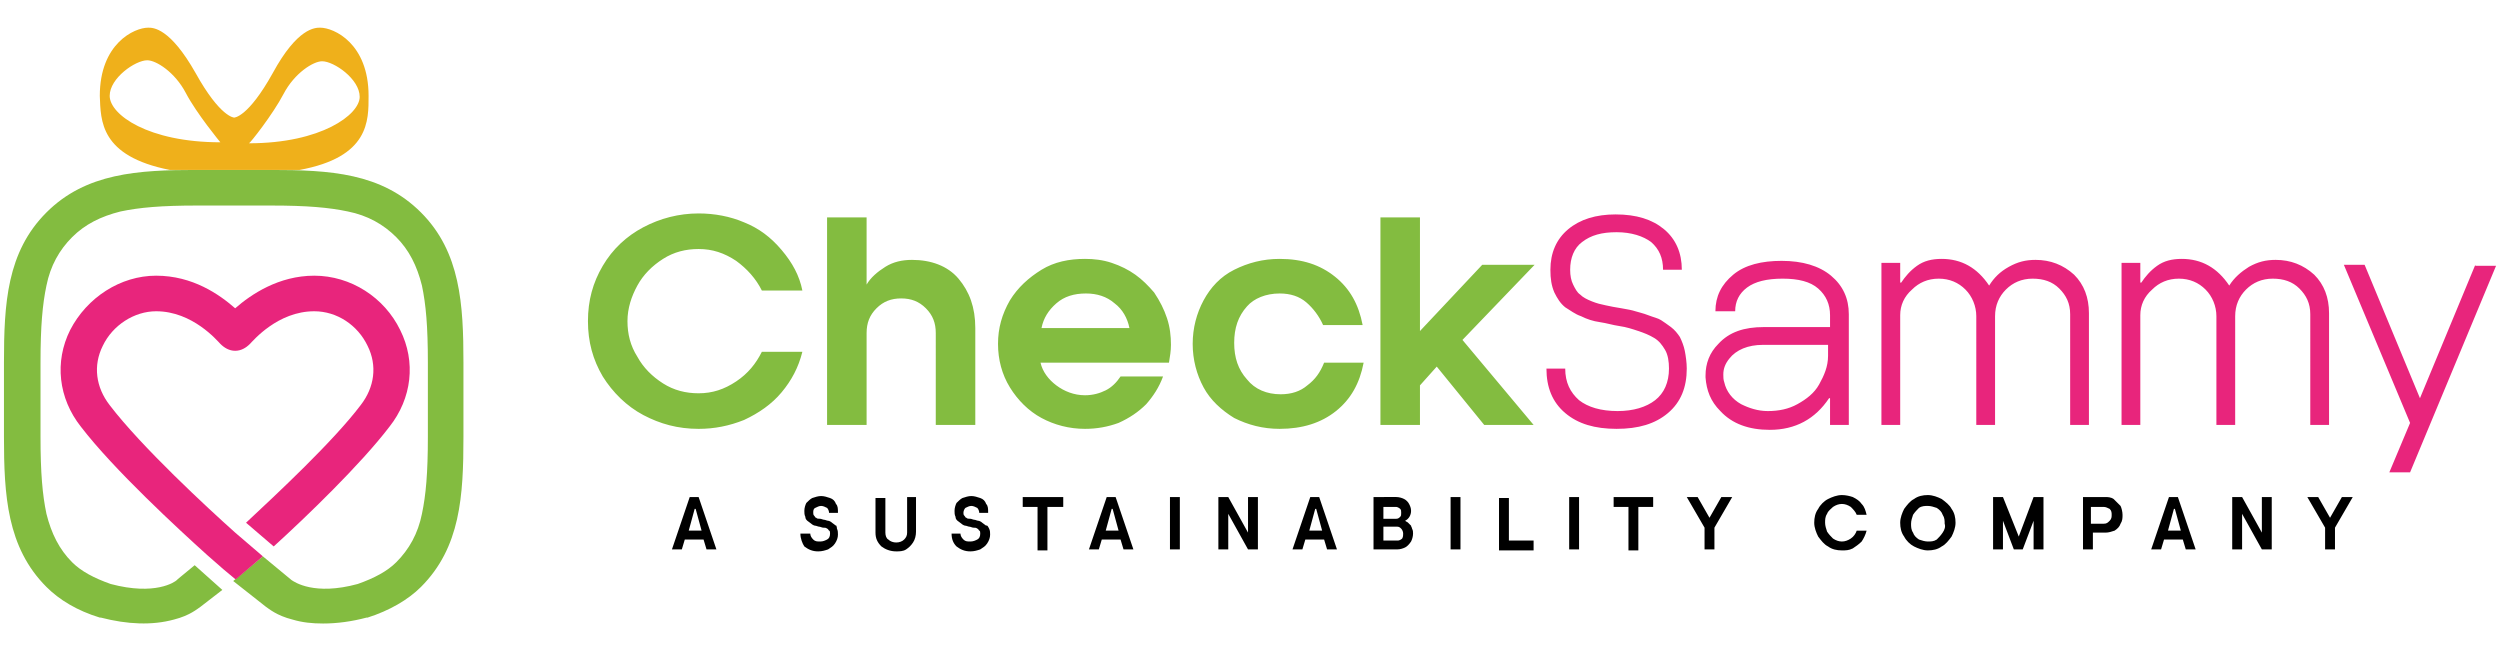 <?xml version="1.0" encoding="utf-8"?>
<!-- Generator: Adobe Illustrator 25.3.1, SVG Export Plug-In . SVG Version: 6.00 Build 0)  -->
<svg version="1.1" id="Layer_1" xmlns="http://www.w3.org/2000/svg" xmlns:xlink="http://www.w3.org/1999/xlink" x="0px" y="0px"
	 width="253" height="66" viewBox="0 0 253 66" style="enable-background:new 0 0 253 66;" xml:space="preserve">
<style type="text/css">
	.st0{fill:#E8257C;}
	.st1{fill:#83BC40;}
	.st2{fill:#EFB01B;}
</style>
<g>
	<path id="tagline" d="M69.8,50.3L68,55.6h1l0.3-1h1.9l0.3,1h1l-1.8-5.3H69.8z M69.7,53.7l0.6-2.2h0.1l0.6,2.2H69.7z M84.7,53.5
		c0.1,0.2,0.1,0.4,0.1,0.6c0,0.3-0.1,0.6-0.3,0.9c-0.2,0.3-0.4,0.4-0.7,0.6c-0.3,0.1-0.6,0.2-1,0.2c-0.6,0-1-0.2-1.4-0.5
		C81.2,55,81,54.5,81,54H82c0,0.2,0.1,0.4,0.3,0.6c0.2,0.2,0.4,0.2,0.7,0.2c0.3,0,0.5-0.1,0.7-0.2c0.2-0.1,0.3-0.3,0.3-0.6
		c0-0.1,0-0.3-0.1-0.3c-0.1-0.1-0.1-0.2-0.2-0.2c-0.1-0.1-0.2-0.1-0.4-0.1c-0.1,0-0.3-0.1-0.4-0.1c-0.1,0-0.3-0.1-0.4-0.1
		c-0.1,0-0.3-0.1-0.4-0.2c-0.1-0.1-0.3-0.2-0.4-0.3c-0.1-0.1-0.2-0.2-0.2-0.4c-0.1-0.2-0.1-0.4-0.1-0.6c0-0.3,0.1-0.6,0.2-0.8
		c0.2-0.2,0.4-0.4,0.6-0.5c0.3-0.1,0.6-0.2,0.9-0.2c0.3,0,0.6,0.1,0.9,0.2c0.3,0.1,0.5,0.3,0.6,0.6c0.2,0.2,0.2,0.5,0.2,0.9h-0.9
		c0-0.2-0.1-0.4-0.2-0.5c-0.2-0.1-0.4-0.2-0.6-0.2c-0.2,0-0.4,0.1-0.6,0.2s-0.2,0.3-0.2,0.5c0,0.1,0,0.2,0.1,0.3
		c0.1,0.1,0.1,0.2,0.2,0.2c0.1,0.1,0.2,0.1,0.4,0.1c0.1,0,0.3,0.1,0.4,0.1c0.1,0,0.3,0.1,0.4,0.1c0.1,0,0.3,0.1,0.4,0.2
		c0.1,0.1,0.3,0.2,0.4,0.3C84.6,53.1,84.7,53.3,84.7,53.5z M91.7,50.3h1v3.5c0,0.4-0.1,0.8-0.3,1.1c-0.2,0.3-0.4,0.5-0.7,0.7
		c-0.3,0.2-0.7,0.2-1,0.2c-0.6,0-1.1-0.2-1.5-0.5c-0.4-0.4-0.6-0.8-0.6-1.4v-3.5h1v3.5c0,0.3,0.1,0.6,0.3,0.7
		c0.2,0.2,0.5,0.3,0.8,0.3c0.3,0,0.6-0.1,0.8-0.3c0.2-0.2,0.3-0.4,0.3-0.7V50.3z M100.1,53.5c0.1,0.2,0.1,0.4,0.1,0.6
		c0,0.3-0.1,0.6-0.3,0.9c-0.2,0.3-0.4,0.4-0.7,0.6c-0.3,0.1-0.6,0.2-1,0.2c-0.6,0-1-0.2-1.4-0.5c-0.3-0.3-0.5-0.7-0.5-1.3h0.9
		c0,0.2,0.1,0.4,0.3,0.6c0.2,0.2,0.4,0.2,0.7,0.2c0.3,0,0.5-0.1,0.7-0.2c0.2-0.1,0.3-0.3,0.3-0.6c0-0.1,0-0.3-0.1-0.3
		c-0.1-0.1-0.1-0.2-0.2-0.2c-0.1-0.1-0.2-0.1-0.4-0.1c-0.1,0-0.3-0.1-0.4-0.1c-0.1,0-0.3-0.1-0.4-0.1c-0.1,0-0.3-0.1-0.4-0.2
		c-0.1-0.1-0.3-0.2-0.4-0.3c-0.1-0.1-0.2-0.2-0.2-0.4c-0.1-0.2-0.1-0.4-0.1-0.6c0-0.3,0.1-0.6,0.2-0.8c0.2-0.2,0.4-0.4,0.6-0.5
		c0.3-0.1,0.6-0.2,0.9-0.2c0.3,0,0.6,0.1,0.9,0.2c0.3,0.1,0.5,0.3,0.6,0.6c0.2,0.2,0.2,0.5,0.2,0.9h-0.9c0-0.2-0.1-0.4-0.2-0.5
		c-0.2-0.1-0.4-0.2-0.6-0.2c-0.2,0-0.4,0.1-0.6,0.2c-0.1,0.1-0.2,0.3-0.2,0.5c0,0.1,0,0.2,0.1,0.3c0.1,0.1,0.1,0.2,0.2,0.2
		c0.1,0.1,0.2,0.1,0.4,0.1c0.1,0,0.3,0.1,0.4,0.1c0.1,0,0.3,0.1,0.4,0.1c0.1,0,0.3,0.1,0.4,0.2c0.1,0.1,0.3,0.2,0.4,0.3
		C99.9,53.1,100,53.3,100.1,53.5z M103.6,50.3h4v1H106v4.4h-1v-4.4h-1.5V50.3z M112,50.3l-1.8,5.3h1l0.3-1h1.9l0.3,1h1l-1.8-5.3H112
		z M111.9,53.7l0.6-2.2h0.1l0.6,2.2H111.9z M118.4,50.3h1v5.3h-1V50.3z M126.3,50.3h1v5.3h-1l-2-3.6h0v3.6h-1v-5.3h1l2,3.6h0V50.3z
		 M132.6,50.3l-1.8,5.3h1l0.3-1h1.9l0.3,1h1l-1.8-5.3H132.6z M132.5,53.7l0.6-2.2h0.1l0.6,2.2H132.5z M142.8,53.2
		c-0.1-0.1-0.2-0.2-0.3-0.3c-0.1-0.1-0.2-0.1-0.3-0.2c0.4-0.2,0.6-0.6,0.6-1c0-0.3-0.1-0.5-0.2-0.7c-0.1-0.2-0.3-0.4-0.5-0.5
		c-0.2-0.1-0.5-0.2-0.8-0.2H139v5.3h2.4c0.3,0,0.6-0.1,0.8-0.2c0.2-0.1,0.4-0.3,0.6-0.6c0.1-0.2,0.2-0.5,0.2-0.8
		c0-0.2,0-0.3-0.1-0.5C142.9,53.4,142.8,53.3,142.8,53.2z M140,51.3h1.3c0.1,0,0.3,0.1,0.4,0.2c0.1,0.1,0.1,0.2,0.1,0.4
		c0,0.2,0,0.3-0.1,0.4c-0.1,0.1-0.2,0.2-0.4,0.2H140V51.3z M141.9,54.5c-0.1,0.1-0.3,0.2-0.4,0.2H140v-1.4h1.4
		c0.2,0,0.3,0.1,0.4,0.2c0.1,0.1,0.2,0.3,0.2,0.5C142,54.2,142,54.3,141.9,54.5z M146.8,50.3h1v5.3h-1V50.3z M152.7,54.7h2.5v1h-3.5
		v-5.3h1V54.7z M158.8,50.3h1v5.3h-1V50.3z M163.3,50.3h4v1h-1.5v4.4h-1v-4.4h-1.5V50.3z M174.2,50.3h1.1l-1.8,3.1v2.2h-1v-2.2
		l-1.8-3.1h1.1l1.2,2.1h0L174.2,50.3z M184.9,52c-0.2,0.3-0.2,0.6-0.2,0.9c0,0.3,0.1,0.6,0.2,0.9c0.2,0.3,0.4,0.5,0.6,0.7
		c0.3,0.2,0.6,0.3,0.9,0.3c0.3,0,0.6-0.1,0.9-0.3c0.3-0.2,0.5-0.5,0.6-0.8h1c-0.1,0.4-0.3,0.8-0.5,1.1c-0.3,0.3-0.6,0.5-0.9,0.7
		c-0.4,0.2-0.7,0.2-1.1,0.2c-0.5,0-1-0.1-1.4-0.4c-0.4-0.2-0.7-0.6-1-1c-0.2-0.4-0.4-0.9-0.4-1.4c0-0.5,0.1-1,0.4-1.4
		c0.2-0.4,0.6-0.8,1-1c0.4-0.2,0.9-0.4,1.4-0.4c0.4,0,0.8,0.1,1.1,0.2c0.4,0.2,0.7,0.4,0.9,0.7c0.3,0.3,0.4,0.7,0.5,1.1h-1
		c-0.1-0.3-0.4-0.6-0.6-0.8c-0.3-0.2-0.6-0.3-0.9-0.3c-0.3,0-0.6,0.1-0.9,0.3C185.3,51.5,185,51.7,184.9,52z M196.5,50.5
		c-0.4-0.2-0.9-0.4-1.4-0.4c-0.5,0-1,0.1-1.4,0.4c-0.4,0.2-0.7,0.6-1,1c-0.2,0.4-0.4,0.9-0.4,1.4c0,0.5,0.1,1,0.4,1.4
		c0.2,0.4,0.6,0.8,1,1c0.4,0.2,0.9,0.4,1.4,0.4c0.5,0,1-0.1,1.4-0.4c0.4-0.2,0.7-0.6,1-1c0.2-0.4,0.4-0.9,0.4-1.4
		c0-0.5-0.1-1-0.4-1.4C197.3,51.1,196.9,50.8,196.5,50.5z M196.6,53.9c-0.2,0.3-0.4,0.5-0.6,0.7c-0.3,0.2-0.6,0.2-0.9,0.2
		c-0.3,0-0.6-0.1-0.9-0.2c-0.3-0.2-0.5-0.4-0.6-0.7c-0.2-0.3-0.2-0.6-0.2-0.9c0-0.3,0.1-0.6,0.2-0.9c0.2-0.3,0.4-0.5,0.6-0.7
		c0.3-0.2,0.6-0.2,0.9-0.2c0.3,0,0.6,0.1,0.9,0.2c0.3,0.2,0.5,0.4,0.6,0.7c0.2,0.3,0.2,0.6,0.2,0.9
		C196.9,53.3,196.8,53.6,196.6,53.9z M205.8,50.3h1v5.3h-1l0-2.9h0l-1.1,2.9h-0.9l-1.1-2.9h0l0,2.9h-1v-5.3h1l1.6,4h0L205.8,50.3z
		 M213.9,50.5c-0.3-0.2-0.6-0.2-0.9-0.2h-2.2v5.3h1v-1.7h1.3c0.3,0,0.6-0.1,0.9-0.2c0.3-0.2,0.5-0.4,0.6-0.7
		c0.2-0.3,0.2-0.6,0.2-0.9c0-0.3-0.1-0.7-0.2-0.9C214.3,50.9,214.1,50.7,213.9,50.5z M213.5,52.7c-0.2,0.2-0.3,0.3-0.6,0.3h-1.3
		v-1.7h1.3c0.2,0,0.4,0.1,0.6,0.2c0.2,0.2,0.2,0.4,0.2,0.6S213.7,52.5,213.5,52.7z M219.5,50.3l-1.8,5.3h1l0.3-1h1.9l0.3,1h1
		l-1.8-5.3H219.5z M219.4,53.7l0.6-2.2h0.1l0.6,2.2H219.4z M228.9,50.3h1v5.3h-1l-2-3.6h0v3.6h-1v-5.3h1l2,3.6h0V50.3z M238.1,50.3
		l-1.8,3.1v2.2h-1v-2.2l-1.8-3.1h1.1l1.2,2.1h0l1.2-2.1H238.1z"/>
	<path id="Sammy" class="st0" d="M170.5,35.5c0.1,0.5,0.2,1.2,0.2,1.8c0,1.9-0.6,3.4-1.9,4.5s-3,1.6-5.2,1.6c-2.2,0-3.9-0.5-5.2-1.6
		c-1.3-1.1-1.9-2.6-1.9-4.5h1.9c0,1.4,0.5,2.4,1.4,3.2c0.9,0.7,2.2,1.1,3.9,1.1c1.6,0,2.9-0.4,3.8-1.1c0.9-0.7,1.4-1.8,1.4-3.2
		c0-0.7-0.1-1.4-0.4-1.9s-0.6-0.9-1.1-1.2c-0.5-0.3-1-0.5-1.6-0.7s-1.2-0.4-1.9-0.5c-0.7-0.1-1.3-0.3-2-0.4
		c-0.7-0.1-1.3-0.3-1.9-0.6c-0.6-0.2-1.1-0.6-1.6-0.9c-0.5-0.4-0.8-0.9-1.1-1.5c-0.3-0.7-0.4-1.4-0.4-2.3c0-1.7,0.6-3.1,1.8-4.1
		s2.8-1.5,4.8-1.5c2.1,0,3.7,0.5,4.9,1.5c1.2,1,1.8,2.4,1.8,4.1h-1.9c0-1.2-0.4-2.1-1.2-2.8c-0.8-0.6-2-1-3.5-1
		c-1.5,0-2.6,0.3-3.5,1c-0.8,0.6-1.2,1.6-1.2,2.8c0,0.6,0.1,1.1,0.3,1.5c0.2,0.4,0.4,0.8,0.7,1c0.3,0.3,0.7,0.5,1.2,0.7
		s0.9,0.3,1.4,0.4c0.4,0.1,1,0.2,1.6,0.3c0.6,0.1,1.1,0.2,1.4,0.3s0.8,0.2,1.3,0.4c0.5,0.2,1,0.3,1.3,0.5c0.3,0.2,0.6,0.4,1,0.7
		c0.4,0.3,0.7,0.7,0.9,1C170.2,34.5,170.4,35,170.5,35.5z M187.1,31.8V43h-1.9v-2.7h-0.1c-1.4,2.1-3.4,3.2-6,3.2
		c-2.1,0-3.8-0.6-5-1.9c-1-1-1.4-2.1-1.5-3.4V38c0-1.2,0.4-2.3,1.3-3.2c1.1-1.2,2.6-1.7,4.6-1.7h6.7v-1.2c0-1.1-0.4-2-1.2-2.7
		s-2-1-3.6-1c-1.6,0-2.8,0.3-3.6,0.9c-0.8,0.6-1.2,1.4-1.2,2.4h-2c0-1.5,0.6-2.7,1.8-3.7c1.2-1,2.9-1.4,4.9-1.4c2.1,0,3.8,0.5,5,1.5
		C186.5,28.9,187.1,30.2,187.1,31.8z M185.1,34.9h-6.7c-1.5,0-2.7,0.5-3.4,1.4c-0.4,0.5-0.6,1-0.6,1.6c0,0.3,0,0.5,0.1,0.8
		c0.2,0.9,0.8,1.7,1.7,2.2c0.8,0.4,1.7,0.7,2.7,0.7c1.1,0,2.1-0.2,3-0.7s1.7-1.1,2.2-2s0.9-1.8,0.9-2.9V34.9z M206,26.3
		c-1,0-1.8,0.2-2.7,0.7s-1.5,1.1-2,1.9c-1.2-1.8-2.8-2.7-4.8-2.7c-1,0-1.8,0.2-2.5,0.7c-0.7,0.5-1.2,1.1-1.6,1.7h-0.1v-2h-1.9V43
		h1.9V31.9c0-1,0.4-1.9,1.2-2.6c0.7-0.7,1.6-1.1,2.7-1.1c1.1,0,2,0.4,2.7,1.1s1.1,1.7,1.1,2.7V43h1.9V32c0-1.1,0.4-2,1.1-2.7
		s1.6-1.1,2.7-1.1c1.1,0,2,0.3,2.7,1c0.7,0.7,1.1,1.5,1.1,2.6V43h1.9V31.7c0-1.6-0.5-2.9-1.5-3.9C208.8,26.8,207.5,26.3,206,26.3z
		 M230.3,26.3c-1,0-1.8,0.2-2.7,0.7c-0.8,0.5-1.5,1.1-2,1.9c-1.2-1.8-2.8-2.7-4.8-2.7c-1,0-1.8,0.2-2.5,0.7
		c-0.7,0.5-1.2,1.1-1.6,1.7h-0.1v-2h-1.9V43h1.9V31.9c0-1,0.4-1.9,1.2-2.6c0.7-0.7,1.6-1.1,2.7-1.1c1.1,0,2,0.4,2.7,1.1
		s1.1,1.7,1.1,2.7V43h1.9V32c0-1.1,0.4-2,1.1-2.7c0.7-0.7,1.6-1.1,2.7-1.1c1.1,0,2,0.3,2.7,1c0.7,0.7,1.1,1.5,1.1,2.6V43h1.9V31.7
		c0-1.6-0.5-2.9-1.5-3.9C233.1,26.8,231.8,26.3,230.3,26.3z M250.5,26.8l-5.6,13.5l-5.6-13.5h-2.1l6.7,16l-2.1,5h2.1l8.7-20.9H250.5
		z"/>
	<path id="Check" class="st1" d="M64.5,28.9c-0.6,1.1-1,2.3-1,3.6c0,1.3,0.3,2.5,1,3.6c0.6,1.1,1.5,2,2.6,2.7s2.3,1,3.6,1
		c1.4,0,2.6-0.4,3.8-1.2c1.2-0.8,2-1.8,2.6-3h4.1c-0.4,1.6-1.1,2.9-2.1,4.1s-2.3,2.1-3.8,2.8c-1.5,0.6-3,0.9-4.6,0.9
		c-2.1,0-3.9-0.5-5.6-1.4c-1.7-0.9-3.1-2.3-4.1-3.9c-1-1.7-1.5-3.5-1.5-5.6s0.5-3.9,1.5-5.6c1-1.7,2.4-3,4.1-3.9
		c1.7-0.9,3.6-1.4,5.6-1.4c1.6,0,3.2,0.3,4.6,0.9c1.5,0.6,2.7,1.5,3.8,2.8s1.8,2.6,2.1,4.1h-4.1c-0.6-1.2-1.5-2.2-2.6-3
		c-1.2-0.8-2.4-1.2-3.8-1.2c-1.3,0-2.5,0.3-3.6,1S65.1,27.8,64.5,28.9z M92.3,26.3c-1,0-1.9,0.2-2.7,0.7c-0.8,0.5-1.5,1.1-1.9,1.8
		l0,0c0,0,0,0,0,0s0,0,0,0V22h-4V43h4v-9.3c0-1,0.3-1.8,1-2.5c0.7-0.7,1.5-1,2.5-1c1,0,1.8,0.3,2.5,1c0.7,0.7,1,1.5,1,2.5V43h4v-9.8
		c0-2.1-0.6-3.7-1.7-5S94.2,26.3,92.3,26.3z M118.1,32.2c0.3,0.9,0.4,1.8,0.4,2.7c0,0.6-0.1,1.2-0.2,1.8h-13
		c0.2,0.9,0.8,1.7,1.6,2.3s1.8,1,2.9,1c0.8,0,1.5-0.2,2.1-0.5s1.1-0.8,1.5-1.4h4.3c-0.4,1.1-1,2-1.7,2.8c-0.8,0.8-1.7,1.4-2.8,1.9
		c-1.1,0.4-2.2,0.6-3.4,0.6c-1.6,0-3.1-0.4-4.4-1.1c-1.3-0.7-2.4-1.8-3.2-3.1s-1.2-2.8-1.2-4.4s0.4-3,1.2-4.4
		c0.8-1.3,1.9-2.3,3.2-3.1s2.8-1.1,4.4-1.1c0.9,0,1.8,0.1,2.7,0.4s1.7,0.7,2.4,1.2s1.3,1.1,1.9,1.8
		C117.4,30.5,117.8,31.3,118.1,32.2z M114.3,33.2c-0.2-1-0.7-1.9-1.5-2.5c-0.8-0.7-1.8-1-2.9-1c-1.2,0-2.2,0.3-3,1
		c-0.8,0.7-1.3,1.5-1.5,2.5H114.3z M129.5,29.7c1.1,0,2,0.3,2.7,0.9c0.7,0.6,1.3,1.4,1.7,2.3h4c-0.4-2.1-1.3-3.7-2.8-4.9
		s-3.3-1.8-5.6-1.8c-1.7,0-3.2,0.4-4.6,1.1c-1.4,0.7-2.4,1.8-3.1,3.1c-0.7,1.3-1.1,2.8-1.1,4.4c0,1.6,0.4,3.1,1.1,4.4
		c0.7,1.3,1.8,2.3,3.1,3.1c1.4,0.7,2.9,1.1,4.6,1.1c2.3,0,4.2-0.6,5.7-1.8c1.5-1.2,2.4-2.8,2.8-4.9h-4c-0.4,1-0.9,1.7-1.7,2.3
		c-0.7,0.6-1.6,0.9-2.7,0.9c-1.4,0-2.6-0.5-3.4-1.5c-0.9-1-1.3-2.2-1.3-3.7s0.4-2.7,1.3-3.7C126.9,30.2,128.1,29.7,129.5,29.7z
		 M155.3,26.8H150l-6.3,6.7V22h-4V43h4v-4l1.7-1.9l4.8,5.9h5l-7.2-8.6L155.3,26.8z"/>
	<path class="st1" d="M26.6,56.3l2.9,2.4c0.3,0.2,2.3,1.6,6.7,0.4c1.7-0.6,3-1.3,3.9-2.2c1.3-1.3,2.2-2.9,2.6-4.9
		c0.4-1.9,0.6-4.1,0.6-7.8v-7.5c0-3.7-0.2-5.9-0.6-7.8c-0.5-2-1.3-3.6-2.6-4.9c-1.3-1.3-2.9-2.2-4.9-2.6c-1.9-0.4-4.1-0.6-7.8-0.6
		H20c-3.7,0-5.9,0.2-7.8,0.6c-2,0.5-3.6,1.3-4.9,2.6c-1.3,1.3-2.2,2.9-2.6,4.9c-0.4,1.9-0.6,4.1-0.6,7.8v7.5c0,3.7,0.2,5.9,0.6,7.8
		c0.5,2,1.3,3.6,2.6,4.9c0.9,0.9,2.2,1.6,3.9,2.2c4.5,1.2,6.5-0.2,6.7-0.4l0.1-0.1l0,0l1.7-1.4l2.8,2.5l-2.2,1.7
		c-0.3,0.2-1.1,0.9-2.7,1.3c-2.2,0.6-4.7,0.5-7.4-0.2l-0.1,0c-2.3-0.7-4.1-1.8-5.4-3.1c-4-4-4.3-9.3-4.3-15.2v-7.5
		c0-6,0.3-11.2,4.3-15.2c4-4,9.3-4.3,15.2-4.3h7.5c6,0,11.2,0.3,15.2,4.3c4,4,4.3,9.3,4.3,15.2v7.5c0,6-0.3,11.2-4.3,15.2
		c-1.3,1.3-3.2,2.4-5.4,3.1l-0.1,0c-1.5,0.4-3,0.6-4.4,0.6c-1.1,0-2.1-0.1-3.1-0.4c-1.6-0.4-2.4-1.1-2.7-1.3l-3.3-2.6L26.6,56.3z
		 M29.5,58.7L29.5,58.7L29.5,58.7z M18,58.7L18,58.7L18,58.7z"/>
	<path class="st2" d="M17.2,17.2c0.9,0,1.9,0,2.8,0h7.5c1,0,1.9,0,2.8,0c7.1-1.3,7-5,7-7.5c0-5.3-3.5-6.9-4.9-6.9
		c-0.5,0-2.3,0-4.8,4.6c-2.5,4.5-3.9,4.5-3.9,4.5s-1.4,0-3.9-4.5c-2.6-4.6-4.3-4.6-4.8-4.6c-1.4,0-4.9,1.6-4.9,6.9
		C10.2,12.2,10.1,15.8,17.2,17.2z M28.7,9.5c1.1-2.1,3-3.3,3.9-3.3c1.2,0,3.8,1.8,3.8,3.6c0,1.8-3.9,4.7-11.2,4.7
		C25.3,14.5,27.6,11.6,28.7,9.5z M14.9,6.1c0.9,0,2.8,1.2,3.9,3.3c1.1,2.1,3.5,5,3.5,5c-7.3,0-11.2-2.8-11.2-4.7
		C11.1,7.9,13.7,6.1,14.9,6.1z"/>
	<path class="st0" d="M26.6,56.3l-2.8-2.4C21,51.4,14.3,45.2,11.1,41c-1.4-1.8-1.7-4-0.7-6c1-2.1,3.2-3.5,5.4-3.5
		c3.7,0,6.2,3,6.5,3.3c0.4,0.4,0.9,0.7,1.5,0.7c0.6,0,1.1-0.3,1.5-0.7c0.3-0.3,2.8-3.3,6.5-3.3c2.3,0,4.4,1.4,5.4,3.5
		c1,2,0.7,4.2-0.7,6c-2.8,3.7-8.5,9-11.6,11.9l0,0l2.8,2.4c3.3-3,8.8-8.3,11.7-12.1c2.3-2.9,2.7-6.6,1.1-9.8c-1.6-3.3-5-5.5-8.7-5.5
		c-3.6,0-6.4,1.9-8,3.3c-1.6-1.4-4.3-3.3-8-3.3c-3.6,0-7,2.2-8.7,5.5c-1.6,3.2-1.2,6.9,1.1,9.8c3.3,4.3,9.8,10.3,12.8,13
		c0.9,0.8,1.5,1.3,1.6,1.4l1.2,1l0.1,0L26.6,56.3z"/>
</g>
</svg>
